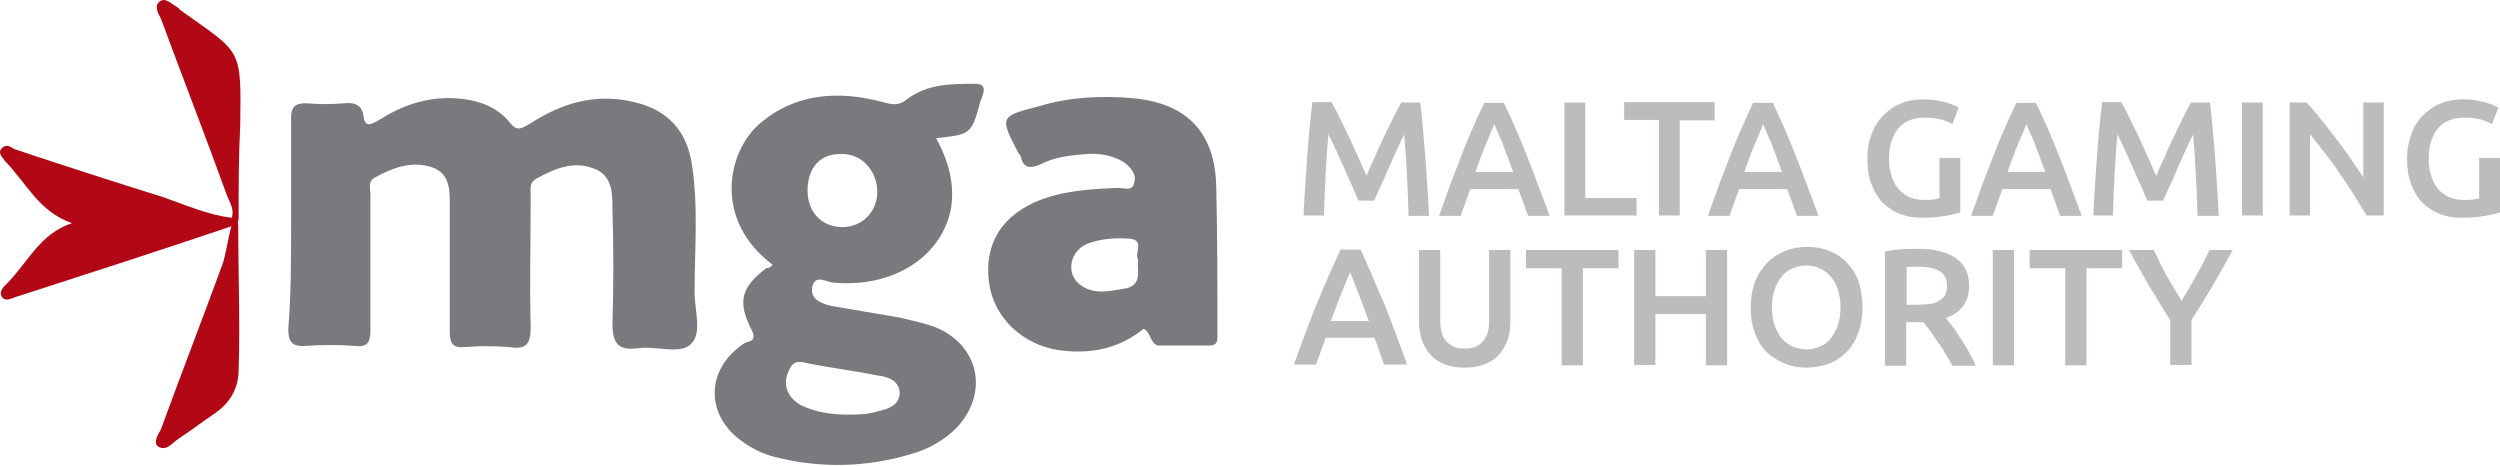 <svg width="134" height="25" viewBox="0 0 134 25" fill="none" xmlns="http://www.w3.org/2000/svg">
<path d="M15.602 12.026V6.303C15.602 5.741 15.817 5.533 16.397 5.533C17.127 5.595 17.772 5.595 18.48 5.533C19.06 5.47 19.425 5.679 19.49 6.24C19.554 6.865 19.919 6.657 20.284 6.449C21.508 5.679 22.797 5.2 24.322 5.262C25.546 5.325 26.62 5.679 27.35 6.594C27.715 7.073 27.994 6.865 28.359 6.657C30.099 5.533 31.881 4.971 33.986 5.47C35.79 5.887 36.799 7.01 37.078 8.759C37.444 11.069 37.229 13.358 37.229 15.668C37.229 16.646 37.658 17.895 37.014 18.457C36.434 19.018 35.146 18.519 34.201 18.665C33.127 18.81 32.826 18.394 32.826 17.333C32.891 15.314 32.891 13.212 32.826 11.194C32.826 10.361 32.826 9.383 31.817 9.029C30.743 8.613 29.734 9.029 28.724 9.591C28.359 9.799 28.445 10.153 28.445 10.507C28.445 12.879 28.381 15.189 28.445 17.562C28.445 18.477 28.166 18.748 27.285 18.602C26.491 18.54 25.696 18.54 24.902 18.602C24.257 18.665 24.107 18.394 24.107 17.77V11.131C24.107 10.299 24.171 9.32 23.162 8.967C22.088 8.613 21.079 8.967 20.07 9.529C19.704 9.737 19.855 10.153 19.855 10.444V17.707C19.855 18.415 19.64 18.623 18.996 18.54C18.137 18.477 17.256 18.477 16.397 18.54C15.602 18.602 15.452 18.269 15.452 17.624C15.602 15.813 15.602 13.92 15.602 12.026ZM41.417 14.19C38.238 11.818 38.968 8.176 40.686 6.657C42.641 4.971 44.939 4.846 47.322 5.47C47.816 5.616 48.181 5.679 48.611 5.325C49.685 4.492 50.995 4.492 52.283 4.492C52.649 4.492 52.777 4.638 52.713 4.971C52.649 5.117 52.649 5.242 52.563 5.387C52.069 7.198 52.069 7.198 50.179 7.406C50.823 8.592 51.188 9.841 50.973 11.173C50.48 13.753 47.881 15.439 44.702 15.148C44.337 15.148 43.693 14.669 43.543 15.356C43.392 16.043 44.037 16.271 44.552 16.396L48.224 17.021C48.804 17.166 49.449 17.291 50.029 17.499C52.477 18.415 53.057 21.058 51.253 22.952C50.522 23.659 49.749 24.076 48.804 24.346C46.42 25.054 43.972 25.116 41.524 24.492C40.944 24.346 40.364 24.076 39.87 23.722C37.787 22.327 37.787 19.809 39.87 18.415C40.085 18.269 40.6 18.352 40.3 17.707C39.505 16.167 39.72 15.397 41.094 14.357C41.18 14.398 41.266 14.336 41.417 14.19ZM45.433 22.223C45.927 22.223 46.442 22.223 46.936 22.078C47.516 21.932 48.16 21.807 48.224 21.1C48.224 20.392 47.58 20.184 47 20.121C45.712 19.851 44.337 19.705 43.027 19.414C42.662 19.351 42.447 19.476 42.297 19.83C41.932 20.538 42.147 21.287 42.941 21.724C43.715 22.099 44.574 22.223 45.433 22.223ZM43.285 10.215C43.285 11.402 44.08 12.172 45.153 12.172C46.227 12.172 47.022 11.339 47.022 10.278C47.022 9.154 46.163 8.176 45.003 8.259C43.929 8.259 43.285 9.029 43.285 10.215ZM61.303 17.624C60.079 18.602 58.705 18.956 57.116 18.81C55.161 18.665 53.508 17.354 53.078 15.522C52.649 13.42 53.443 11.755 55.462 10.84C56.901 10.215 58.426 10.132 59.929 10.07C60.208 10.07 60.724 10.278 60.788 9.799C60.938 9.383 60.638 8.967 60.208 8.675C59.628 8.322 58.919 8.197 58.189 8.259C57.395 8.322 56.536 8.405 55.741 8.821C55.247 9.029 54.882 9.029 54.732 8.467C54.732 8.405 54.667 8.259 54.581 8.197C53.572 6.24 53.572 6.24 55.741 5.679C57.33 5.2 58.984 5.117 60.724 5.262C63.601 5.533 65.126 7.073 65.191 10.007C65.255 12.671 65.255 15.377 65.255 18.04C65.255 18.457 65.105 18.519 64.761 18.519H62.248C61.647 18.602 61.733 17.832 61.303 17.624ZM61.003 13.92C60.788 13.566 61.368 12.879 60.573 12.796C59.779 12.733 58.984 12.796 58.275 13.066C57.416 13.42 57.116 14.523 57.781 15.168C58.576 15.876 59.521 15.585 60.444 15.439C61.218 15.168 60.938 14.544 61.003 13.92Z" fill="#7A7A7E"/>
<path d="M12.876 6.719C12.94 2.474 12.94 2.89 9.633 0.517C9.633 0.455 9.569 0.455 9.483 0.372C9.203 0.226 8.838 -0.19 8.538 0.101C8.259 0.309 8.473 0.725 8.624 0.996C9.783 4.138 11.008 7.281 12.146 10.423C12.296 10.84 12.575 11.193 12.425 11.672C11.158 11.526 9.955 10.985 8.752 10.569C6.089 9.737 3.426 8.883 0.763 7.989C0.549 7.843 0.334 7.718 0.119 7.926C-0.16 8.197 0.119 8.405 0.269 8.634C1.408 9.799 2.073 11.339 3.856 11.963C2.138 12.525 1.494 14.065 0.398 15.168C0.184 15.377 -0.096 15.647 0.119 15.938C0.334 16.209 0.699 15.938 0.978 15.876C4.779 14.648 8.581 13.42 12.403 12.13C12.253 12.609 12.081 13.753 11.931 14.149C10.857 17.083 9.697 20.08 8.624 23.014C8.473 23.285 8.194 23.722 8.473 23.93C8.903 24.2 9.203 23.784 9.483 23.576C10.213 23.097 10.857 22.598 11.566 22.119C12.36 21.557 12.79 20.787 12.79 19.809C12.876 17.478 12.768 14.398 12.768 12.109C12.768 12.047 12.768 12.005 12.747 11.943C12.768 11.859 12.79 11.776 12.79 11.693C12.79 10.007 12.79 8.342 12.876 6.719Z" fill="#B20816"/>
<path d="M71.375 5.492C71.504 5.721 71.655 5.991 71.805 6.303C71.955 6.616 72.127 6.969 72.299 7.323C72.471 7.677 72.621 8.031 72.793 8.405C72.965 8.78 73.094 9.113 73.244 9.425C73.373 9.113 73.523 8.78 73.695 8.405C73.845 8.031 74.017 7.677 74.189 7.323C74.361 6.969 74.511 6.636 74.683 6.303C74.833 5.991 74.983 5.721 75.112 5.492H76.122C76.186 5.929 76.229 6.407 76.272 6.907C76.315 7.406 76.358 7.927 76.401 8.447C76.444 8.967 76.465 9.487 76.508 10.029C76.551 10.57 76.573 11.069 76.594 11.569H75.499C75.477 10.861 75.456 10.133 75.413 9.383C75.37 8.634 75.327 7.906 75.263 7.219C75.198 7.344 75.112 7.51 75.026 7.698C74.94 7.885 74.855 8.093 74.747 8.301C74.64 8.53 74.554 8.738 74.447 8.988C74.339 9.217 74.253 9.446 74.146 9.675C74.038 9.904 73.953 10.091 73.867 10.278C73.781 10.466 73.716 10.632 73.652 10.757H72.814C72.75 10.632 72.685 10.466 72.6 10.258C72.514 10.07 72.428 9.862 72.32 9.633C72.213 9.404 72.127 9.196 72.02 8.946C71.912 8.717 71.805 8.489 71.719 8.28C71.612 8.072 71.526 7.864 71.44 7.677C71.354 7.49 71.268 7.323 71.204 7.198C71.139 7.906 71.096 8.613 71.053 9.363C71.01 10.112 70.989 10.84 70.967 11.548H69.872C69.894 11.048 69.915 10.528 69.958 9.987C70.001 9.446 70.022 8.926 70.065 8.384C70.108 7.864 70.151 7.344 70.194 6.844C70.237 6.345 70.302 5.887 70.344 5.471H71.375V5.492Z" fill="#BDBBBE"/>
<path d="M81.898 11.548C81.812 11.319 81.726 11.069 81.64 10.84C81.554 10.611 81.468 10.362 81.382 10.133H78.805C78.719 10.383 78.633 10.611 78.547 10.861C78.461 11.111 78.376 11.34 78.29 11.569H77.13C77.366 10.924 77.581 10.32 77.774 9.779C77.989 9.238 78.182 8.718 78.376 8.218C78.569 7.719 78.762 7.261 78.955 6.824C79.149 6.387 79.342 5.95 79.557 5.513H80.609C80.824 5.95 81.017 6.387 81.21 6.824C81.404 7.261 81.597 7.739 81.79 8.218C81.984 8.718 82.198 9.238 82.391 9.779C82.606 10.32 82.821 10.924 83.057 11.569H81.898V11.548ZM80.094 6.657C79.965 6.969 79.814 7.344 79.621 7.781C79.428 8.218 79.278 8.697 79.084 9.217H81.103C80.91 8.697 80.738 8.218 80.566 7.76C80.373 7.323 80.222 6.949 80.094 6.657Z" fill="#BDBBBE"/>
<path d="M87.719 10.591V11.548H83.853V5.492H84.97V10.611H87.719V10.591Z" fill="#BDBBBE"/>
<path d="M91.905 5.492V6.449H90.037V11.548H88.92V6.428H87.052V5.471H91.905V5.492Z" fill="#BDBBBE"/>
<path d="M96.31 11.548C96.224 11.319 96.138 11.069 96.052 10.84C95.966 10.611 95.88 10.362 95.794 10.133H93.217C93.131 10.383 93.045 10.611 92.959 10.861C92.874 11.111 92.788 11.34 92.702 11.569H91.542C91.778 10.924 91.993 10.32 92.186 9.779C92.401 9.238 92.594 8.718 92.788 8.218C92.981 7.719 93.174 7.261 93.367 6.824C93.561 6.387 93.754 5.95 93.969 5.513H95.021C95.236 5.95 95.429 6.387 95.622 6.824C95.816 7.261 96.009 7.739 96.202 8.218C96.395 8.718 96.61 9.238 96.804 9.779C97.018 10.32 97.233 10.924 97.469 11.569H96.31V11.548ZM94.506 6.657C94.377 6.969 94.227 7.344 94.033 7.781C93.84 8.218 93.69 8.697 93.496 9.217H95.515C95.322 8.697 95.15 8.218 94.978 7.76C94.785 7.323 94.635 6.949 94.506 6.657Z" fill="#BDBBBE"/>
<path d="M103.182 6.303C102.56 6.303 102.066 6.49 101.743 6.885C101.421 7.281 101.25 7.822 101.25 8.509C101.25 8.842 101.293 9.133 101.378 9.404C101.464 9.674 101.572 9.903 101.722 10.09C101.872 10.278 102.066 10.423 102.302 10.548C102.538 10.652 102.796 10.715 103.118 10.715C103.311 10.715 103.483 10.715 103.612 10.694C103.741 10.673 103.87 10.652 103.956 10.631V8.467H105.072V11.381C104.922 11.443 104.664 11.505 104.299 11.568C103.934 11.63 103.505 11.672 103.032 11.672C102.581 11.672 102.194 11.61 101.829 11.464C101.464 11.318 101.164 11.11 100.906 10.86C100.648 10.59 100.455 10.257 100.305 9.861C100.154 9.466 100.09 9.029 100.09 8.509C100.09 8.009 100.176 7.551 100.326 7.156C100.476 6.761 100.691 6.428 100.97 6.157C101.25 5.886 101.55 5.678 101.915 5.533C102.28 5.387 102.667 5.325 103.075 5.325C103.354 5.325 103.612 5.345 103.827 5.387C104.041 5.429 104.235 5.47 104.385 5.512C104.535 5.554 104.664 5.616 104.772 5.658C104.879 5.72 104.943 5.741 104.986 5.762L104.643 6.657C104.471 6.552 104.256 6.469 103.977 6.386C103.741 6.344 103.483 6.303 103.182 6.303Z" fill="#BDBBBE"/>
<path d="M110.419 11.548C110.333 11.319 110.247 11.069 110.161 10.84C110.075 10.611 109.99 10.362 109.904 10.133H107.326C107.241 10.383 107.155 10.611 107.069 10.861C106.983 11.111 106.897 11.34 106.811 11.569H105.651C105.888 10.924 106.102 10.32 106.296 9.779C106.51 9.238 106.704 8.718 106.897 8.218C107.09 7.719 107.284 7.261 107.477 6.824C107.67 6.387 107.863 5.95 108.078 5.513H109.13C109.345 5.95 109.539 6.387 109.732 6.824C109.925 7.261 110.118 7.739 110.312 8.218C110.505 8.718 110.72 9.238 110.913 9.779C111.128 10.32 111.342 10.924 111.579 11.569H110.419V11.548ZM108.615 6.657C108.486 6.969 108.336 7.344 108.143 7.781C107.949 8.218 107.799 8.697 107.606 9.217H109.624C109.431 8.697 109.259 8.218 109.088 7.76C108.894 7.323 108.744 6.949 108.615 6.657Z" fill="#BDBBBE"/>
<path d="M113.705 5.492C113.834 5.721 113.985 5.991 114.135 6.303C114.285 6.616 114.457 6.969 114.629 7.323C114.801 7.677 114.951 8.031 115.123 8.405C115.295 8.78 115.424 9.113 115.574 9.425C115.703 9.113 115.853 8.78 116.025 8.405C116.175 8.031 116.347 7.677 116.519 7.323C116.691 6.969 116.841 6.636 117.013 6.303C117.163 5.991 117.313 5.721 117.442 5.492H118.452C118.516 5.929 118.559 6.407 118.602 6.907C118.645 7.406 118.688 7.927 118.731 8.447C118.774 8.967 118.795 9.487 118.838 10.029C118.881 10.57 118.903 11.069 118.924 11.569H117.786C117.764 10.861 117.743 10.133 117.7 9.383C117.657 8.634 117.614 7.906 117.55 7.219C117.485 7.344 117.399 7.51 117.313 7.698C117.228 7.885 117.142 8.093 117.034 8.301C116.927 8.53 116.841 8.738 116.734 8.988C116.626 9.217 116.54 9.446 116.433 9.675C116.326 9.904 116.24 10.091 116.154 10.278C116.068 10.466 116.003 10.632 115.939 10.757H115.101C115.037 10.632 114.973 10.466 114.887 10.258C114.801 10.07 114.715 9.862 114.607 9.633C114.5 9.404 114.414 9.196 114.307 8.946C114.199 8.717 114.092 8.489 114.006 8.28C113.899 8.072 113.813 7.864 113.727 7.677C113.641 7.49 113.555 7.323 113.491 7.198C113.426 7.906 113.383 8.613 113.34 9.363C113.297 10.112 113.276 10.84 113.254 11.548H112.202C112.224 11.048 112.245 10.528 112.288 9.987C112.331 9.446 112.352 8.926 112.395 8.384C112.438 7.864 112.481 7.344 112.524 6.844C112.567 6.345 112.632 5.887 112.675 5.471H113.705V5.492Z" fill="#BDBBBE"/>
<path d="M120.169 5.492H121.285V11.548H120.169V5.492Z" fill="#BDBBBE"/>
<path d="M126.847 11.548C126.654 11.215 126.417 10.861 126.181 10.466C125.945 10.091 125.687 9.696 125.408 9.3C125.15 8.905 124.871 8.53 124.592 8.176C124.313 7.802 124.055 7.49 123.819 7.198V11.548H122.724V5.492H123.626C123.862 5.742 124.12 6.033 124.377 6.366C124.656 6.699 124.914 7.053 125.193 7.406C125.473 7.76 125.73 8.135 125.988 8.489C126.246 8.863 126.46 9.196 126.675 9.508V5.492H127.77V11.548H126.847Z" fill="#BDBBBE"/>
<path d="M132.11 6.303C131.487 6.303 130.993 6.49 130.671 6.885C130.349 7.281 130.177 7.822 130.177 8.509C130.177 8.842 130.22 9.133 130.306 9.404C130.392 9.674 130.499 9.903 130.65 10.09C130.8 10.278 130.993 10.423 131.23 10.548C131.466 10.652 131.724 10.715 132.046 10.715C132.239 10.715 132.411 10.715 132.54 10.694C132.668 10.673 132.797 10.652 132.883 10.631V8.467H134V11.381C133.85 11.443 133.592 11.505 133.227 11.568C132.862 11.63 132.432 11.672 131.96 11.672C131.509 11.672 131.122 11.61 130.757 11.464C130.392 11.318 130.091 11.11 129.834 10.86C129.576 10.59 129.383 10.257 129.232 9.861C129.082 9.466 129.018 9.029 129.018 8.509C129.018 8.009 129.103 7.551 129.254 7.156C129.404 6.761 129.619 6.428 129.898 6.157C130.177 5.886 130.478 5.678 130.843 5.533C131.208 5.387 131.595 5.325 132.003 5.325C132.282 5.325 132.54 5.345 132.754 5.387C132.969 5.429 133.162 5.47 133.313 5.512C133.463 5.554 133.592 5.616 133.699 5.658C133.807 5.72 133.871 5.741 133.914 5.762L133.57 6.657C133.399 6.552 133.184 6.469 132.905 6.386C132.668 6.344 132.411 6.303 132.11 6.303Z" fill="#BDBBBE"/>
<path d="M74.189 19.56C74.104 19.31 74.018 19.081 73.932 18.832C73.846 18.582 73.76 18.353 73.674 18.103H71.054C70.968 18.353 70.882 18.603 70.796 18.832C70.71 19.081 70.624 19.31 70.539 19.539H69.357C69.594 18.873 69.808 18.27 70.023 17.708C70.238 17.146 70.431 16.626 70.646 16.126C70.861 15.627 71.054 15.148 71.247 14.711C71.441 14.274 71.655 13.816 71.849 13.379H72.922C73.137 13.816 73.331 14.274 73.524 14.711C73.717 15.169 73.91 15.648 74.125 16.126C74.34 16.605 74.533 17.146 74.748 17.708C74.963 18.27 75.177 18.873 75.414 19.539H74.189V19.56ZM72.364 14.586C72.235 14.898 72.063 15.294 71.892 15.731C71.72 16.189 71.526 16.667 71.333 17.208H73.373C73.18 16.688 72.987 16.189 72.815 15.731C72.643 15.273 72.493 14.898 72.364 14.586Z" fill="#BDBBBE"/>
<path d="M78.506 19.706C78.076 19.706 77.711 19.643 77.411 19.518C77.11 19.394 76.852 19.227 76.659 18.998C76.466 18.769 76.315 18.52 76.208 18.228C76.122 17.937 76.058 17.604 76.058 17.25V13.4H77.196V17.146C77.196 17.417 77.217 17.666 77.282 17.854C77.346 18.062 77.432 18.207 77.561 18.332C77.69 18.457 77.819 18.54 77.969 18.603C78.119 18.665 78.313 18.686 78.506 18.686C78.699 18.686 78.892 18.665 79.043 18.603C79.215 18.54 79.344 18.457 79.451 18.332C79.558 18.207 79.666 18.041 79.73 17.854C79.794 17.645 79.816 17.417 79.816 17.146V13.4H80.954V17.25C80.954 17.604 80.911 17.937 80.804 18.228C80.697 18.52 80.546 18.79 80.353 18.998C80.16 19.227 79.902 19.394 79.58 19.518C79.258 19.643 78.935 19.706 78.506 19.706Z" fill="#BDBBBE"/>
<path d="M86.754 13.4V14.378H84.843V19.581H83.704V14.378H81.793V13.4H86.754Z" fill="#BDBBBE"/>
<path d="M91.435 13.4H92.573V19.581H91.435V16.834H88.729V19.56H87.591V13.4H88.729V15.877H91.435V13.4Z" fill="#BDBBBE"/>
<path d="M99.832 16.479C99.832 17 99.746 17.478 99.595 17.874C99.445 18.269 99.23 18.623 98.951 18.893C98.672 19.164 98.371 19.372 98.006 19.497C97.641 19.622 97.254 19.705 96.847 19.705C96.438 19.705 96.052 19.643 95.687 19.497C95.322 19.351 94.999 19.164 94.72 18.893C94.441 18.623 94.226 18.29 94.076 17.874C93.904 17.478 93.84 17 93.84 16.479C93.84 15.959 93.926 15.48 94.076 15.085C94.226 14.69 94.463 14.357 94.742 14.065C95.021 13.795 95.343 13.587 95.708 13.441C96.073 13.295 96.46 13.233 96.868 13.233C97.276 13.233 97.663 13.295 98.028 13.441C98.393 13.587 98.715 13.774 98.973 14.065C99.252 14.336 99.466 14.669 99.617 15.085C99.746 15.48 99.832 15.938 99.832 16.479ZM94.978 16.479C94.978 16.812 95.021 17.125 95.107 17.395C95.193 17.666 95.322 17.915 95.472 18.103C95.622 18.29 95.816 18.436 96.052 18.561C96.288 18.665 96.546 18.727 96.825 18.727C97.104 18.727 97.362 18.665 97.577 18.561C97.813 18.456 98.006 18.311 98.156 18.103C98.307 17.895 98.436 17.666 98.522 17.395C98.608 17.125 98.65 16.812 98.65 16.479C98.65 16.146 98.608 15.834 98.522 15.564C98.436 15.293 98.307 15.043 98.156 14.856C98.006 14.669 97.813 14.523 97.577 14.398C97.34 14.294 97.104 14.232 96.825 14.232C96.546 14.232 96.288 14.294 96.052 14.398C95.816 14.502 95.622 14.648 95.472 14.856C95.322 15.043 95.193 15.293 95.107 15.564C95.021 15.834 94.978 16.146 94.978 16.479Z" fill="#BDBBBE"/>
<path d="M102.775 13.337C103.677 13.337 104.364 13.504 104.836 13.837C105.309 14.17 105.545 14.669 105.545 15.335C105.545 16.168 105.137 16.75 104.3 17.042C104.407 17.188 104.536 17.354 104.686 17.541C104.836 17.729 104.965 17.957 105.116 18.186C105.266 18.415 105.416 18.644 105.545 18.894C105.674 19.144 105.803 19.373 105.91 19.602H104.643C104.536 19.393 104.407 19.165 104.278 18.956C104.149 18.748 104.02 18.519 103.87 18.332C103.72 18.145 103.612 17.937 103.462 17.749C103.333 17.562 103.204 17.416 103.097 17.271C103.011 17.271 102.947 17.271 102.882 17.271C102.818 17.271 102.775 17.271 102.71 17.271H102.173V19.602H101.035V13.483C101.314 13.421 101.594 13.379 101.916 13.358C102.259 13.337 102.538 13.337 102.775 13.337ZM102.861 14.295C102.624 14.295 102.41 14.295 102.195 14.316V16.334H102.689C102.968 16.334 103.204 16.313 103.419 16.293C103.634 16.272 103.806 16.209 103.934 16.126C104.085 16.043 104.171 15.939 104.257 15.814C104.321 15.689 104.364 15.523 104.364 15.315C104.364 15.127 104.321 14.961 104.257 14.836C104.192 14.711 104.085 14.607 103.956 14.524C103.827 14.44 103.655 14.399 103.483 14.357C103.29 14.316 103.075 14.295 102.861 14.295Z" fill="#BDBBBE"/>
<path d="M106.812 13.4H107.95V19.581H106.812V13.4Z" fill="#BDBBBE"/>
<path d="M113.748 13.4V14.378H111.837V19.581H110.698V14.378H108.787V13.4H113.748Z" fill="#BDBBBE"/>
<path d="M116.927 16.126C117.206 15.689 117.464 15.231 117.721 14.774C117.979 14.316 118.215 13.858 118.43 13.4H119.676C119.332 14.024 118.988 14.649 118.623 15.273C118.258 15.897 117.872 16.522 117.464 17.146V19.56H116.325V17.167C115.917 16.522 115.531 15.897 115.166 15.273C114.801 14.649 114.457 14.024 114.113 13.4H115.445C115.66 13.858 115.874 14.316 116.132 14.774C116.39 15.231 116.669 15.689 116.927 16.126Z" fill="#BDBBBE"/>
</svg>
